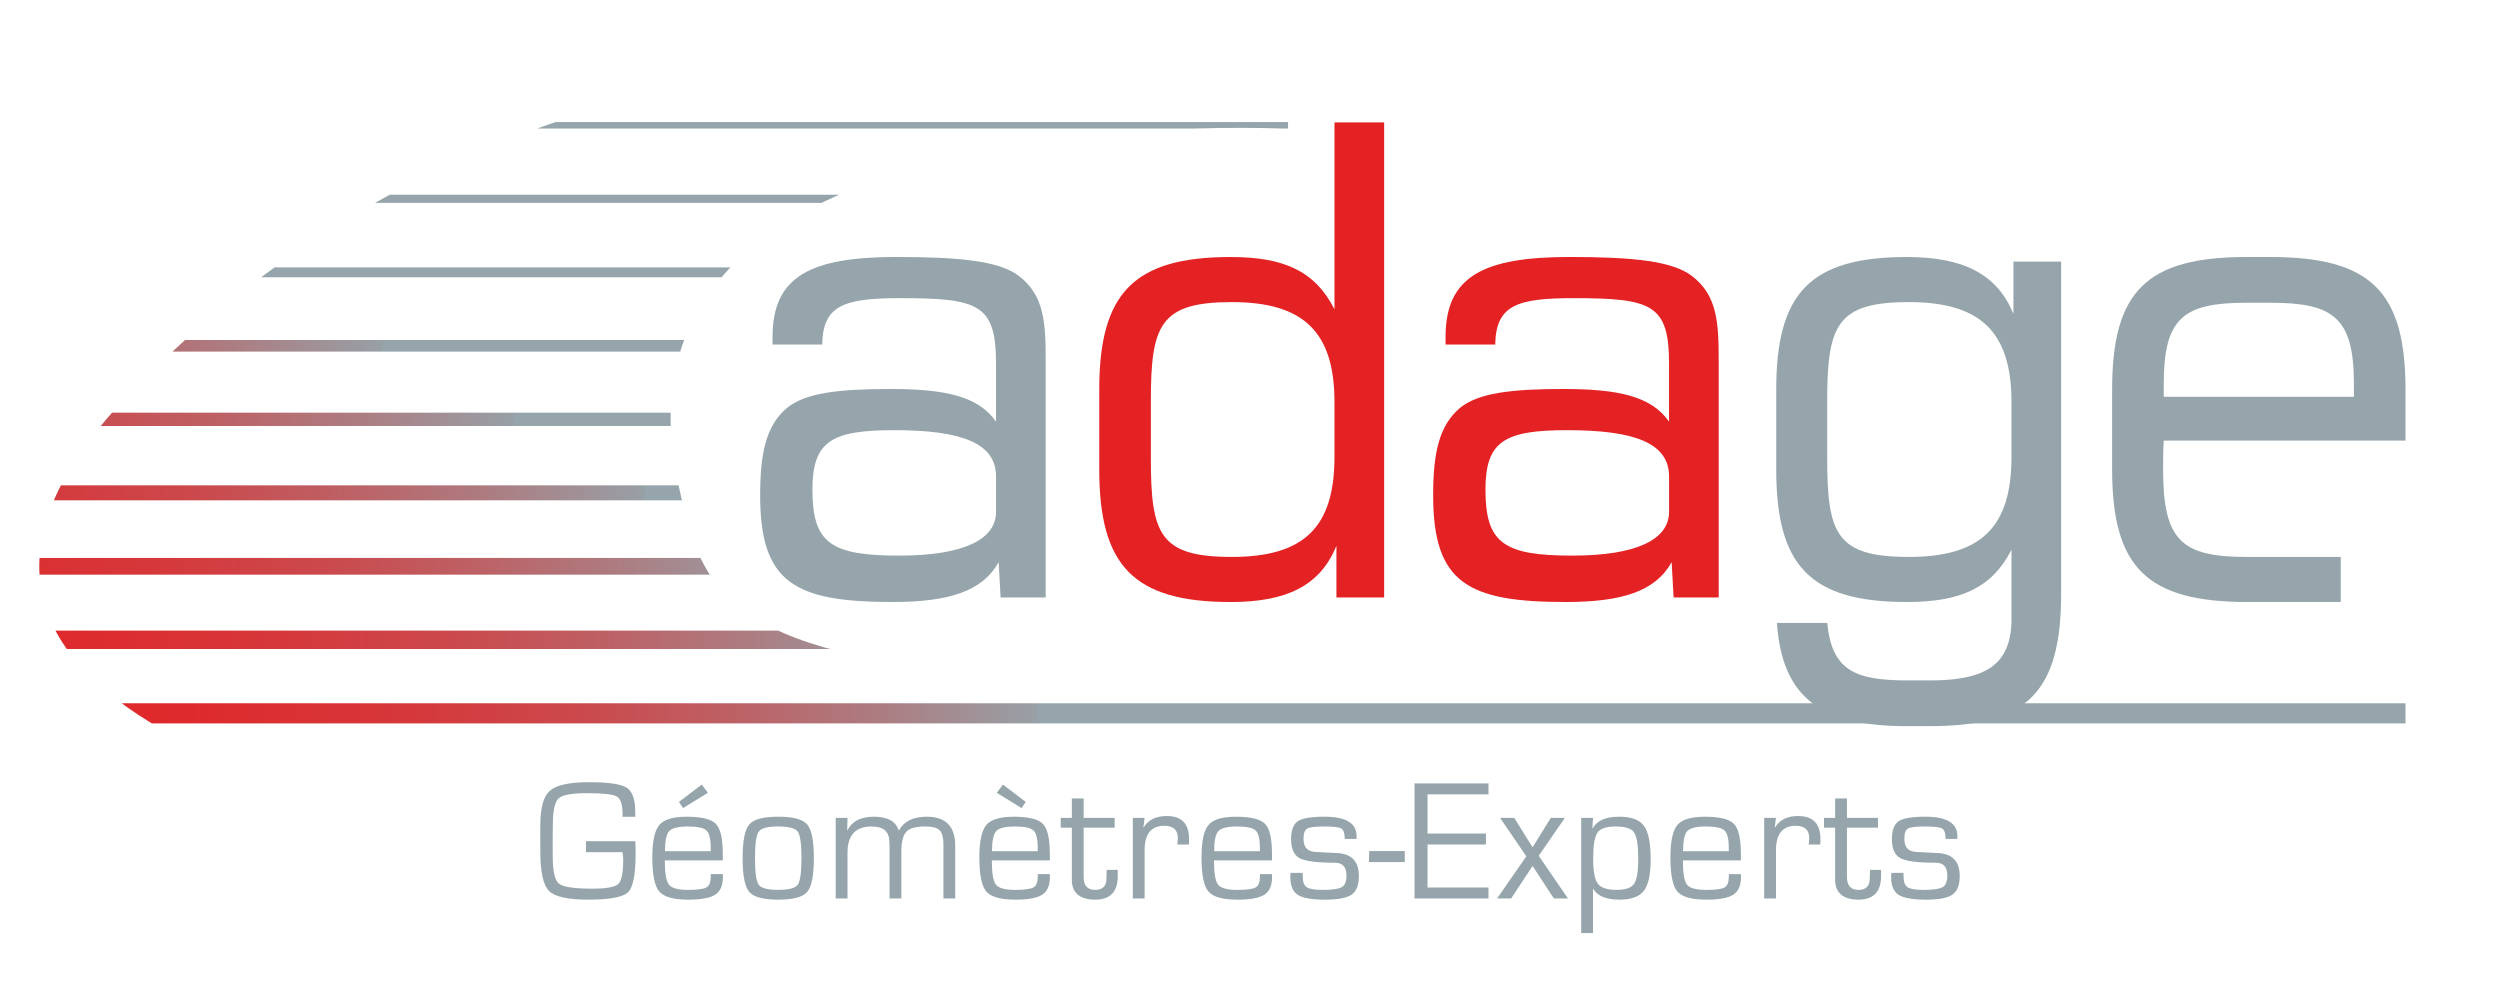 <svg xmlns="http://www.w3.org/2000/svg" xmlns:xlink="http://www.w3.org/1999/xlink" id="Calque_1" data-name="Calque 1" viewBox="0 0 1523.94 605.31"><defs><clipPath id="clippath"><path d="M773.94,59.59S367.76-60.94,77.76,241.29c-194.12,202.32,199.35,261.38,199.35,261.38l1246.82,16.09-8.43-115.68s-719.25,19.86-898.14,8.4c-178.88-11.47-190.49-54.23-204.18-117.7-52.63-244,384.4-214.74,384.4-214.74,0,0,314.27-.4-23.65-19.45Z" style="fill: none;"></path></clipPath><linearGradient id="linear-gradient" x1="-972.45" y1="76.38" x2="785.15" y2="76.38" gradientUnits="userSpaceOnUse"><stop offset="0" stop-color="#e42123"></stop><stop offset=".18" stop-color="#e22325"></stop><stop offset=".27" stop-color="#de2a2c"></stop><stop offset=".34" stop-color="#d6373a"></stop><stop offset=".4" stop-color="#cb494c"></stop><stop offset=".45" stop-color="#bd6165"></stop><stop offset=".5" stop-color="#ab7e83"></stop><stop offset=".55" stop-color="#97a0a6"></stop><stop offset=".55" stop-color="#95a5ab"></stop><stop offset=".59" stop-color="#95a5ab"></stop><stop offset="1" stop-color="#95a5ab"></stop></linearGradient><linearGradient id="linear-gradient-2" x1="-899.12" y1="121.19" x2="870.31" y2="121.19" xlink:href="#linear-gradient"></linearGradient><linearGradient id="linear-gradient-3" x1="-825.78" y1="166" x2="955.45" y2="166" xlink:href="#linear-gradient"></linearGradient><linearGradient id="linear-gradient-4" x1="-752.44" y1="210.8" x2="1040.6" y2="210.8" xlink:href="#linear-gradient"></linearGradient><linearGradient id="linear-gradient-5" x1="-679.1" y1="255.61" x2="1125.75" y2="255.61" xlink:href="#linear-gradient"></linearGradient><linearGradient id="linear-gradient-6" x1="-605.77" y1="300.41" x2="1210.9" y2="300.41" xlink:href="#linear-gradient"></linearGradient><linearGradient id="linear-gradient-7" x1="-532.43" y1="345.22" x2="1296.05" y2="345.22" xlink:href="#linear-gradient"></linearGradient><linearGradient id="linear-gradient-8" x1="-459.1" y1="390.02" x2="1381.2" y2="390.02" xlink:href="#linear-gradient"></linearGradient><linearGradient id="linear-gradient-9" x1="-385.76" y1="434.82" x2="1466.34" y2="434.82" xlink:href="#linear-gradient"></linearGradient></defs><g><path d="M357.19,512.79h30.06c.14,1.82.21,4.36.21,7.65,0,12.64-1.55,20.47-4.65,23.47-3.1,2.99-11.19,4.5-24.29,4.5-12.36,0-20.31-1.77-23.84-5.32-3.53-3.55-5.3-11.5-5.3-23.87l-.05-10.33.05-6.23c0-10.38,1.97-17.28,5.89-20.71,3.92-3.43,11.83-5.14,23.72-5.14s19.61,1.13,23.07,3.37c3.46,2.24,5.19,7.25,5.19,15.03v2.68h-7.76v-1.75c0-5.72-1.17-9.26-3.52-10.62-2.35-1.35-8.47-2.03-18.37-2.03-9.15,0-14.87,1.09-17.16,3.26-2.3,2.17-3.44,7.62-3.44,16.32l-.11,9.29.05,10.03c0,8.84,1.28,14.27,3.83,16.3,2.56,2.02,9.37,3.03,20.43,3.03,8.46,0,13.7-.96,15.69-2.88,2.01-1.91,3.01-6.94,3.01-15.05,0-.65-.14-2.1-.41-4.32h-22.3v-6.68Z" style="fill: #95a5ab;"></path><path d="M433.25,532.84h7.36l.05,1.8c0,5.1-1.56,8.68-4.65,10.71-3.1,2.04-8.54,3.06-16.32,3.06-9.04,0-14.98-1.65-17.81-4.96-2.83-3.3-4.24-10.25-4.24-20.83,0-9.8,1.43-16.38,4.27-19.74,2.84-3.36,8.41-5.03,16.7-5.03,9.04,0,14.97,1.45,17.78,4.36,2.81,2.91,4.22,9.04,4.22,18.4v3.85h-35.36c0,7.75.84,12.68,2.5,14.81,1.66,2.12,5.54,3.18,11.64,3.18,5.79,0,9.55-.5,11.28-1.51,1.73-1.01,2.59-3.2,2.59-6.56v-1.54ZM433.25,518.86l-.04-2.31c0-5.3-.88-8.77-2.63-10.36-1.75-1.59-5.51-2.39-11.3-2.39s-9.61.94-11.33,2.81c-1.73,1.86-2.6,5.95-2.6,12.25h27.9ZM427.8,478.26l3.7,5.03-15.16,9.3-2.47-3.8,13.93-10.54Z" style="fill: #95a5ab;"></path><path d="M474.37,497.84c9.08,0,14.97,1.57,17.68,4.73,2.7,3.15,4.06,10,4.06,20.55s-1.36,17.4-4.06,20.56c-2.7,3.16-8.6,4.73-17.68,4.73s-14.92-1.57-17.63-4.73c-2.7-3.16-4.06-10.01-4.06-20.56s1.36-17.41,4.06-20.55c2.71-3.16,8.58-4.73,17.63-4.73ZM474.37,503.79c-6.37,0-10.32,1.04-11.85,3.11-1.52,2.07-2.29,7.48-2.29,16.22s.76,14.14,2.29,16.22c1.53,2.07,5.48,3.1,11.85,3.1s10.37-1.03,11.89-3.1c1.52-2.08,2.29-7.48,2.29-16.22s-.77-14.15-2.29-16.22c-1.52-2.07-5.5-3.11-11.89-3.11Z" style="fill: #95a5ab;"></path><path d="M509.41,498.56h7.19l-.15,7.4.15.15c2.78-5.51,8.12-8.27,16.04-8.27,8.32,0,13.37,2.76,15.16,8.27h.21c3.08-5.51,8.72-8.27,16.9-8.27,11.58,0,17.37,5.91,17.37,17.73v32.12h-7.19v-32.79c0-4.31-.77-7.24-2.31-8.79-1.55-1.54-4.46-2.31-8.74-2.31-5.69,0-9.55,1.08-11.57,3.22-2.03,2.14-3.03,6.23-3.03,12.25v28.42h-7.19v-32.12l-.1-2.26c0-6.34-3.62-9.51-10.84-9.51-9.8,0-14.7,5.33-14.7,15.99v27.9h-7.19v-49.13Z" style="fill: #95a5ab;"></path><path d="M632.6,532.84h7.36l.05,1.8c0,5.1-1.56,8.68-4.65,10.71-3.1,2.04-8.54,3.06-16.32,3.06-9.04,0-14.98-1.65-17.81-4.96-2.83-3.3-4.24-10.25-4.24-20.83,0-9.8,1.43-16.38,4.27-19.74,2.84-3.36,8.41-5.03,16.7-5.03,9.04,0,14.97,1.45,17.78,4.36,2.81,2.91,4.22,9.04,4.22,18.4v3.85h-35.36c0,7.75.83,12.68,2.5,14.81,1.66,2.12,5.54,3.18,11.64,3.18,5.79,0,9.55-.5,11.28-1.51,1.73-1.01,2.59-3.2,2.59-6.56v-1.54ZM632.6,518.86l-.04-2.31c0-5.3-.88-8.77-2.63-10.36-1.75-1.59-5.51-2.39-11.3-2.39s-9.61.94-11.33,2.81c-1.73,1.86-2.6,5.95-2.6,12.25h27.9ZM611.33,478.26l13.92,10.54-2.51,3.8-15.11-9.3,3.7-5.03Z" style="fill: #95a5ab;"></path><path d="M679.47,498.56v5.96h-18.91v30.07c0,5.24,2.32,7.86,6.98,7.86s6.94-2.35,6.94-7.04l.05-2.41.11-2.73h6.68l.05,3.65c0,9.66-4.59,14.49-13.77,14.49s-14.23-4.03-14.23-12.08v-31.82h-6.78v-5.96h6.78v-11.83h7.2v11.83h18.91Z" style="fill: #95a5ab;"></path><path d="M690.52,498.56h7.19l-.72,5.65.16.15c2.84-4.63,7.54-6.93,14.09-6.93,9.04,0,13.57,4.65,13.57,13.97l-.05,3.39h-7.1l.16-1.23c.1-1.3.16-2.17.16-2.62,0-5.03-2.74-7.56-8.23-7.56-8.02,0-12.02,4.96-12.02,14.85v29.45h-7.19v-49.13Z" style="fill: #95a5ab;"></path><path d="M768.02,532.84h7.36l.05,1.8c0,5.1-1.56,8.68-4.65,10.71-3.1,2.04-8.54,3.06-16.32,3.06-9.04,0-14.98-1.65-17.81-4.96-2.83-3.3-4.24-10.25-4.24-20.83,0-9.8,1.43-16.38,4.27-19.74,2.84-3.36,8.41-5.03,16.7-5.03,9.04,0,14.97,1.45,17.78,4.36,2.81,2.91,4.22,9.04,4.22,18.4v3.85h-35.36c0,7.75.83,12.68,2.49,14.81,1.66,2.12,5.54,3.18,11.64,3.18,5.79,0,9.55-.5,11.28-1.51,1.73-1.01,2.59-3.2,2.59-6.56v-1.54ZM768.02,518.86l-.04-2.31c0-5.3-.88-8.77-2.63-10.36-1.75-1.59-5.51-2.39-11.3-2.39s-9.61.94-11.33,2.81c-1.73,1.86-2.6,5.95-2.6,12.25h27.9Z" style="fill: #95a5ab;"></path><path d="M826.92,511.4h-7.2c0-3.43-.7-5.55-2.08-6.37-1.39-.82-4.96-1.23-10.72-1.23-5.34,0-8.73.44-10.17,1.31-1.43.88-2.16,2.97-2.16,6.3,0,5.04,2.42,7.68,7.24,7.91l5.81.31,7.35.36c8.91.44,13.36,5.1,13.36,13.98,0,5.51-1.47,9.3-4.42,11.36-2.95,2.06-8.35,3.09-16.19,3.09s-13.59-.98-16.63-2.93c-3.03-1.96-4.55-5.53-4.55-10.74l.05-2.68h7.45l.05,2.31c0,3.23.82,5.37,2.46,6.45,1.65,1.08,4.89,1.62,9.72,1.62,5.92,0,9.82-.57,11.69-1.7,1.87-1.13,2.8-3.49,2.8-7.09,0-5.17-2.35-7.76-7.03-7.76-10.93,0-18.12-.92-21.56-2.77-3.44-1.85-5.17-5.69-5.17-11.51,0-5.52,1.36-9.19,4.09-11.03,2.72-1.84,8.15-2.75,16.27-2.75,13.02,0,19.53,3.92,19.53,11.76v1.8Z" style="fill: #95a5ab;"></path><path d="M834.62,518.8h21.69v6.69h-21.84l.16-6.69Z" style="fill: #95a5ab;"></path><path d="M870.19,484.22v23.89h35.61v6.68h-35.61v26.22h37.15v6.68h-45.08v-70.15h45.08v6.69h-37.15Z" style="fill: #95a5ab;"></path><path d="M953.9,498.56l-15.94,23.12,17.83,26.01h-8.58l-13-19.83-13.05,19.83h-8.58l17.83-25.69-15.99-23.43h8.64l11.16,17.93,11.1-17.93h8.58Z" style="fill: #95a5ab;"></path><path d="M963.87,498.56h7.19l-.36,6.22.21.15c2.5-4.72,7.88-7.09,16.14-7.09,7.3,0,12.31,1.85,15.05,5.55,2.75,3.7,4.11,10.52,4.11,20.46,0,9.22-1.38,15.61-4.16,19.19-2.78,3.58-7.71,5.37-14.81,5.37-8.09,0-13.43-2.17-16.03-6.53h-.16v26.88h-7.19v-70.2ZM985.04,503.79c-5.76,0-9.5,1.24-11.25,3.73s-2.63,7.82-2.63,16.01c0,7.57.95,12.62,2.83,15.14,1.89,2.51,5.67,3.77,11.36,3.77s8.98-1.22,10.71-3.65c1.73-2.43,2.59-7.45,2.59-15.05,0-8.37-.84-13.77-2.51-16.24-1.68-2.47-5.38-3.7-11.1-3.7Z" style="fill: #95a5ab;"></path><path d="M1053.85,532.84h7.36l.05,1.8c0,5.1-1.56,8.68-4.65,10.71-3.1,2.04-8.54,3.06-16.32,3.06-9.04,0-14.98-1.65-17.81-4.96-2.83-3.3-4.24-10.25-4.24-20.83,0-9.8,1.43-16.38,4.27-19.74,2.84-3.36,8.41-5.03,16.7-5.03,9.04,0,14.97,1.45,17.78,4.36,2.81,2.91,4.22,9.04,4.22,18.4v3.85h-35.36c0,7.75.84,12.68,2.5,14.81,1.66,2.12,5.54,3.18,11.64,3.18s9.55-.5,11.28-1.51c1.73-1.01,2.59-3.2,2.59-6.56v-1.54ZM1053.85,518.86l-.04-2.31c0-5.3-.88-8.77-2.63-10.36s-5.51-2.39-11.3-2.39-9.61.94-11.33,2.81c-1.73,1.86-2.6,5.95-2.6,12.25h27.9Z" style="fill: #95a5ab;"></path><path d="M1075.39,498.56h7.19l-.72,5.65.16.15c2.84-4.63,7.54-6.93,14.09-6.93,9.04,0,13.57,4.65,13.57,13.97l-.05,3.39h-7.09l.16-1.23c.1-1.3.16-2.17.16-2.62,0-5.03-2.74-7.56-8.23-7.56-8.02,0-12.03,4.96-12.03,14.85v29.45h-7.19v-49.13Z" style="fill: #95a5ab;"></path><path d="M1144.77,498.56v5.96h-18.91v30.07c0,5.24,2.32,7.86,6.98,7.86s6.94-2.35,6.94-7.04l.05-2.41.1-2.73h6.68l.05,3.65c0,9.66-4.59,14.49-13.77,14.49s-14.23-4.03-14.23-12.08v-31.82h-6.78v-5.96h6.78v-11.83h7.2v11.83h18.91Z" style="fill: #95a5ab;"></path><path d="M1193.17,511.4h-7.2c0-3.43-.7-5.55-2.08-6.37-1.39-.82-4.96-1.23-10.72-1.23-5.34,0-8.73.44-10.17,1.31-1.43.88-2.16,2.97-2.16,6.3,0,5.04,2.42,7.68,7.24,7.91l5.81.31,7.35.36c8.91.44,13.36,5.1,13.36,13.98,0,5.51-1.47,9.3-4.42,11.36-2.95,2.06-8.35,3.09-16.19,3.09s-13.59-.98-16.63-2.93c-3.03-1.96-4.55-5.53-4.55-10.74l.05-2.68h7.45l.05,2.31c0,3.23.82,5.37,2.46,6.45,1.65,1.08,4.89,1.62,9.72,1.62,5.92,0,9.82-.57,11.69-1.7,1.87-1.13,2.8-3.49,2.8-7.09,0-5.17-2.35-7.76-7.03-7.76-10.93,0-18.12-.92-21.56-2.77-3.44-1.85-5.17-5.69-5.17-11.51,0-5.52,1.36-9.19,4.09-11.03,2.72-1.84,8.15-2.75,16.27-2.75,13.02,0,19.53,3.92,19.53,11.76v1.8Z" style="fill: #95a5ab;"></path></g><g><g style="clip-path: url(#clippath);"><g><rect x="-972.45" y="74.42" width="1757.61" height="3.93" style="fill: url(#linear-gradient);"></rect><rect x="-899.12" y="118.7" width="1769.42" height="4.97" style="fill: url(#linear-gradient-2);"></rect><rect x="-825.78" y="162.99" width="1781.23" height="6.02" style="fill: url(#linear-gradient-3);"></rect><rect x="-752.44" y="207.26" width="1793.05" height="7.07" style="fill: url(#linear-gradient-4);"></rect><rect x="-679.1" y="251.55" width="1804.85" height="8.11" style="fill: url(#linear-gradient-5);"></rect><rect x="-605.77" y="295.84" width="1816.67" height="9.15" style="fill: url(#linear-gradient-6);"></rect><rect x="-532.43" y="340.12" width="1828.48" height="10.19" style="fill: url(#linear-gradient-7);"></rect><rect x="-459.1" y="384.4" width="1840.29" height="11.23" style="fill: url(#linear-gradient-8);"></rect><rect x="-385.76" y="428.68" width="1852.1" height="12.3" style="fill: url(#linear-gradient-9);"></rect></g></g><g><path d="M750.14,366.97c-59.35,0-80.06-22.3-80.06-80.85v-48.59c0-58.56,20.71-80.86,80.06-80.86,32.26,0,51.39,8.36,63.33,31.87v-113.92h30.27v289.58h-29.08v-31.47c-9.95,24.29-30.27,34.25-64.52,34.25M813.47,245.09c0-42.62-18.72-60.94-62.54-60.94s-49.39,13.94-49.39,60.14v35.05c0,46.21,5.17,60.15,49.39,60.15s62.54-18.32,62.54-60.95v-33.46Z" style="fill: #e42123;"></path><path d="M954.48,366.97c-59.74,0-80.86-11.55-80.86-64.92,0-25.89,3.59-42.61,16.33-53.37,11.15-9.16,31.46-11.56,62.93-11.56,33.45,0,53.78,4.38,64.53,19.91v-35.44c0-36.25-10.75-39.84-58.55-39.84-34.26,0-47,4.39-47.41,28.28h-30.27v-4.78c0-37.04,23.51-48.6,75.68-48.6,38.23,0,62.53,2.4,74.48,11.56,15.54,11.95,16.34,28.28,16.34,52.58v143.39h-27.49l-1.19-21.51c-9.96,17.93-30.68,24.29-64.53,24.29M1017.42,290.49c0-20.31-20.71-28.27-62.13-28.27-38.24,0-49.79,6.76-49.79,36.24,0,32.66,11.15,40.23,52.98,40.23,39.43,0,58.95-9.96,58.95-26.69v-21.51Z" style="fill: #e42123;"></path><path d="M544.23,366.97c-59.74,0-80.86-11.55-80.86-64.92,0-25.89,3.59-42.61,16.33-53.37,11.15-9.16,31.46-11.56,62.93-11.56,33.46,0,53.78,4.38,64.53,19.91v-35.44c0-36.25-10.75-39.84-58.55-39.84-34.26,0-47,4.39-47.41,28.28h-30.27v-4.78c0-37.04,23.51-48.6,75.68-48.6,38.23,0,62.53,2.4,74.48,11.56,15.54,11.95,16.34,28.28,16.34,52.58v143.39h-27.49l-1.19-21.51c-9.96,17.93-30.68,24.29-64.53,24.29M607.16,290.49c0-20.31-20.71-28.27-62.13-28.27-38.24,0-49.79,6.76-49.79,36.24,0,32.66,11.15,40.23,52.98,40.23,39.43,0,58.95-9.96,58.95-26.69v-21.51Z" style="fill: #95a5ab;"></path><path d="M1256.42,361.79c0,59.75-20.31,80.86-80.06,80.86h-13.94c-52.18,0-76.08-17.13-79.26-62.94h30.67c2.79,29.08,17.12,35.06,48.99,35.06h13.54c33.06,0,49.79-8.76,49.79-37.44v-42.22c-11.95,23.5-31.47,31.86-63.73,31.86-59.35,0-79.67-22.3-79.67-80.85v-48.59c0-58.56,20.32-80.86,79.67-80.86,34.26,0,54.97,10.36,64.92,34.66v-31.86h29.08v202.34ZM1226.15,245.09c0-42.62-18.72-60.94-62.54-60.94s-49.79,13.94-49.79,60.14v35.05c0,46.21,5.57,60.15,49.79,60.15s62.54-18.32,62.54-60.95v-33.46Z" style="fill: #95a5ab;"></path><path d="M1287.5,286.11v-48.59c0-59.75,20.71-80.86,82.06-80.86h14.33c61.34,0,82.45,21.11,82.45,80.86v31.07h-147.37c-.4,6.37-.4,12.35-.4,17.53,0,43.42,11.16,53.37,50.99,53.37h57.3v27.48s-56.9,0-56.9,0c-61.35,0-82.46-21.11-82.46-80.85M1434.88,241.9v-7.97c0-40.22-12.35-49.39-50.98-49.39h-14.33c-38.64,0-50.59,9.17-50.59,49.39v7.97h115.9Z" style="fill: #95a5ab;"></path></g></g></svg>